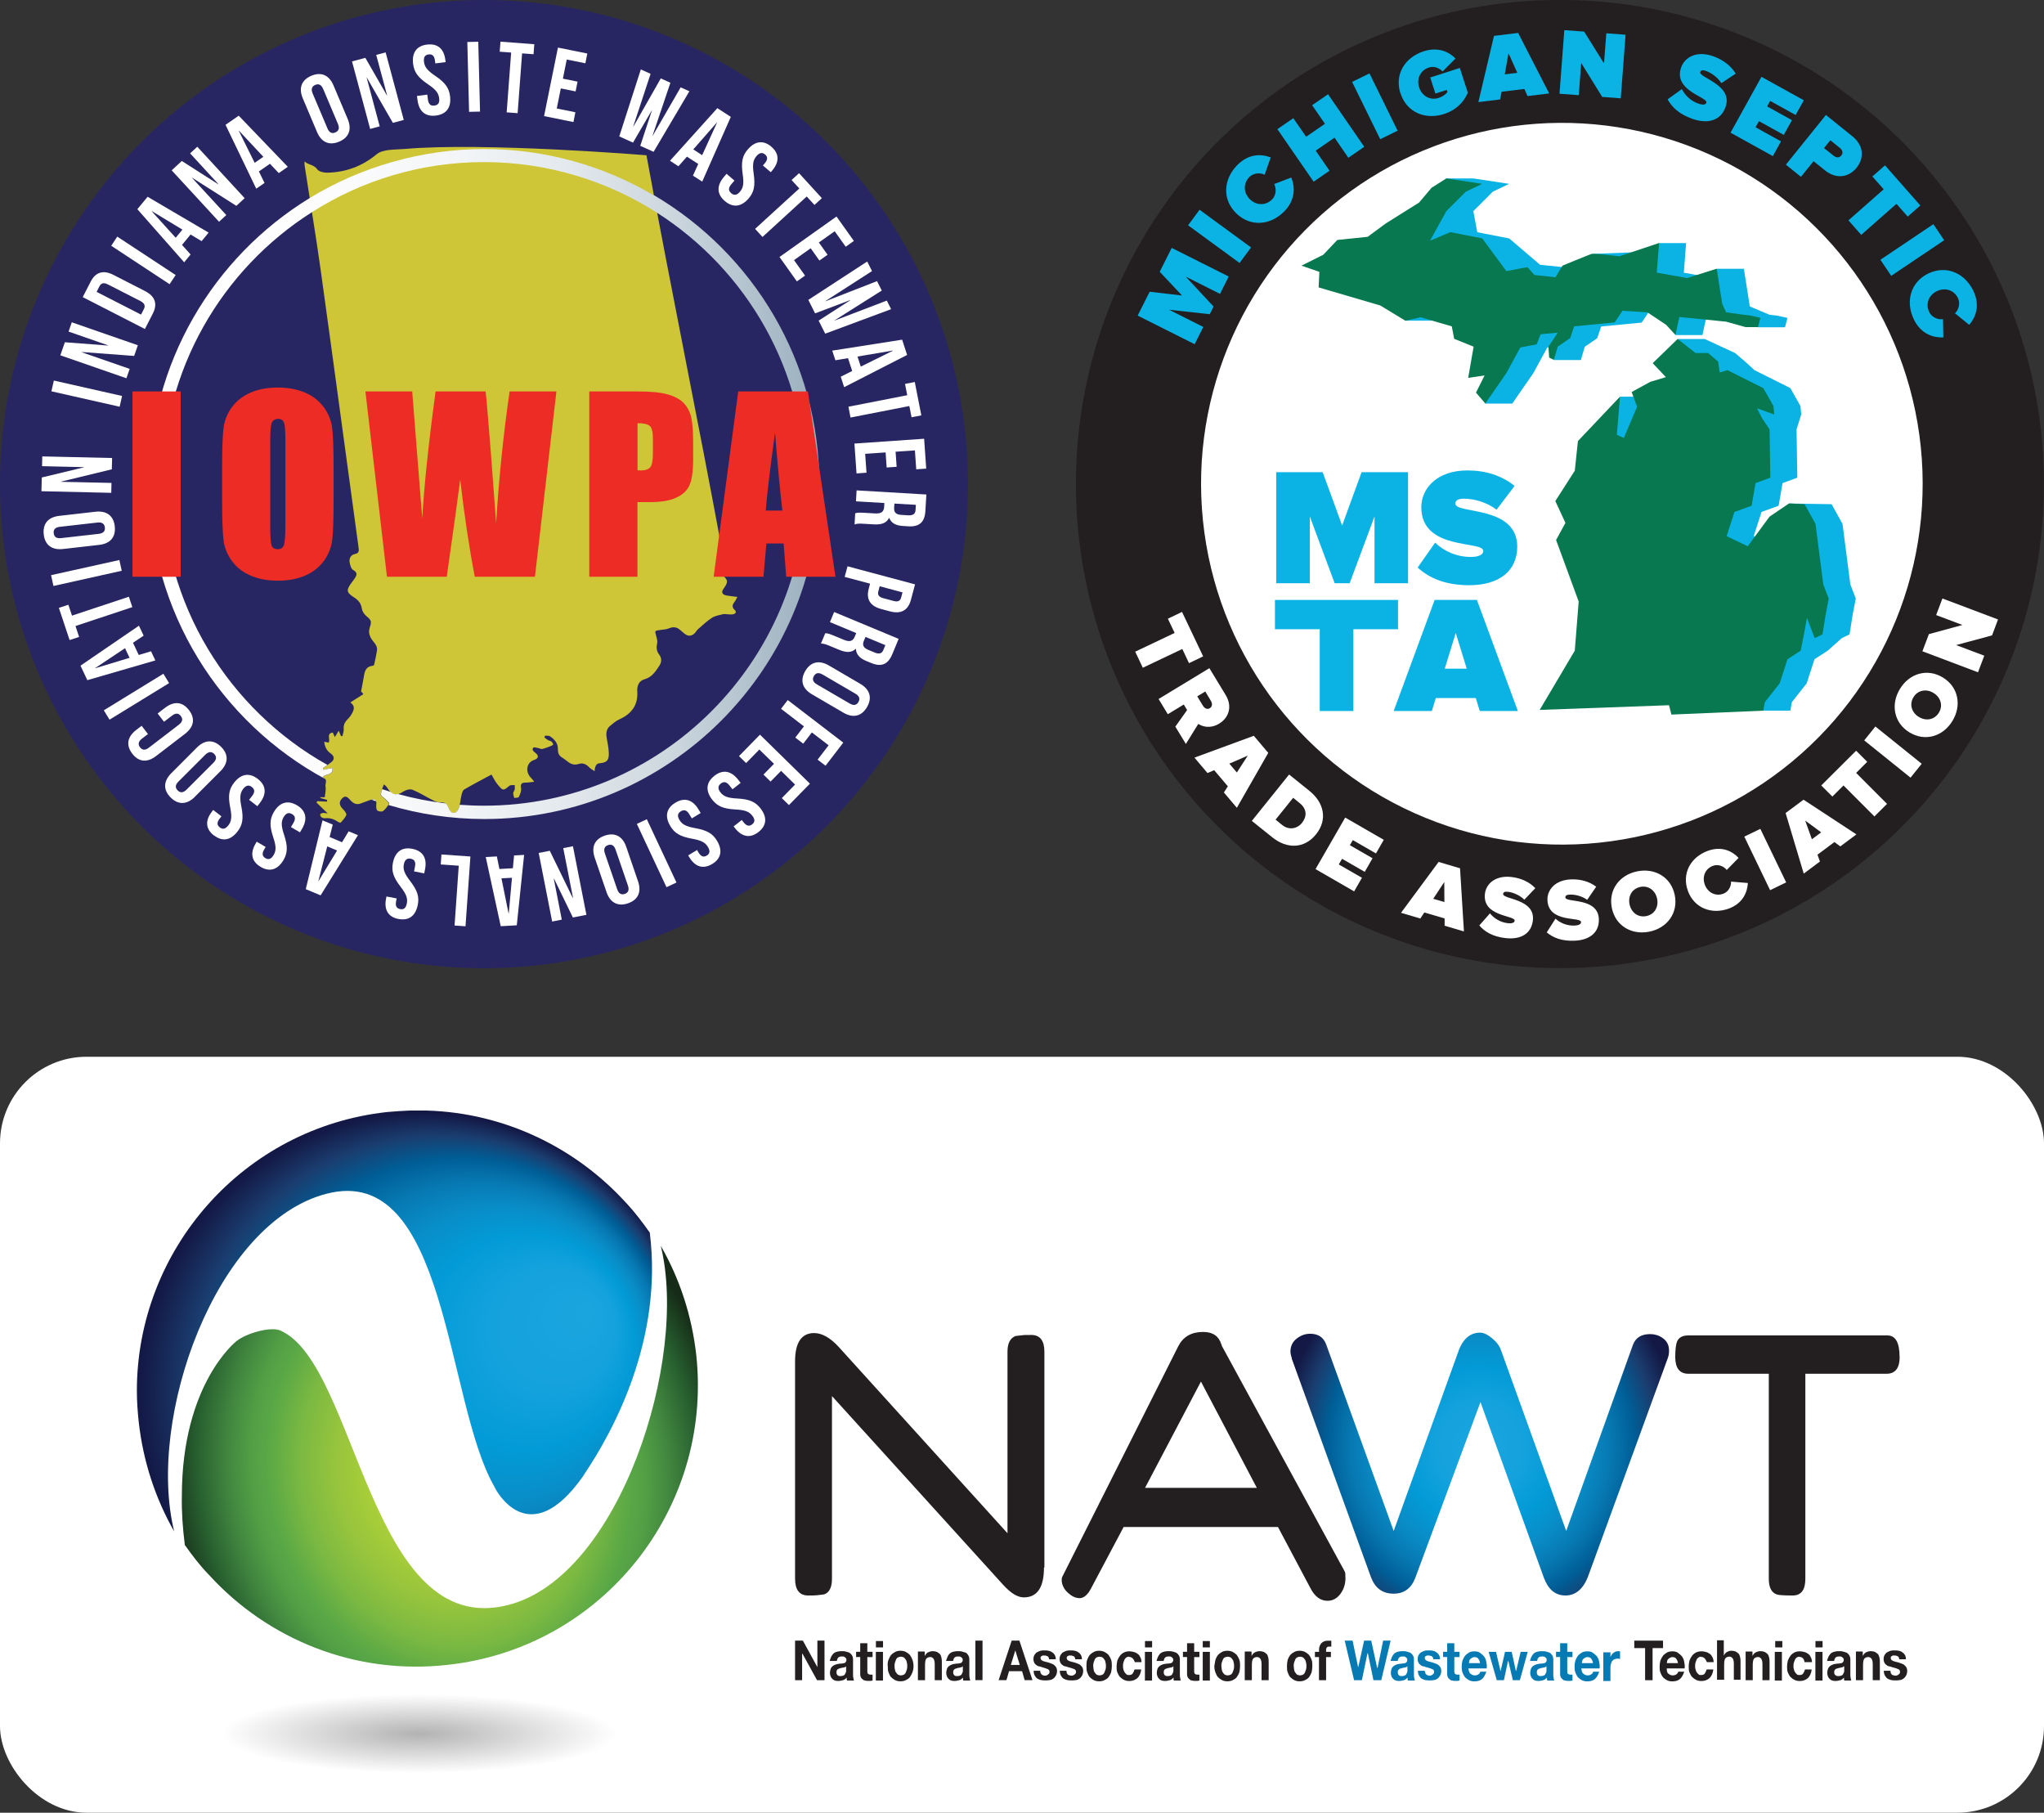 <?xml version="1.0" encoding="UTF-8"?><svg id="Layer_1" xmlns="http://www.w3.org/2000/svg" xmlns:xlink="http://www.w3.org/1999/xlink" viewBox="0 0 293 259.79"><rect x="0" y="0" width="293" height="259.79" fill="#333333" stroke="none"/><defs><style>.cls-1{fill:#0bb3e5;}.cls-2{fill:url(#radial-gradient-4);}.cls-3{fill:url(#radial-gradient-3);}.cls-4{fill:url(#radial-gradient-2);}.cls-5{fill:#282662;}.cls-6{fill:#231f20;}.cls-7{fill:url(#radial-gradient);}.cls-8{fill:url(#linear-gradient);}.cls-9{fill:#fff;}.cls-10{fill:#cec636;fill-rule:evenodd;}.cls-11{fill:#ec2c25;}.cls-12{fill:#0779b3;}.cls-13{fill:#077850;}</style><linearGradient id="linear-gradient" x1="21.36" y1="69.38" x2="117.39" y2="69.38" gradientUnits="userSpaceOnUse"><stop offset="0" stop-color="#fff"/><stop offset=".27" stop-color="#fcfcfd"/><stop offset=".46" stop-color="#f3f5f7"/><stop offset=".62" stop-color="#e3e9ed"/><stop offset=".77" stop-color="#ced8df"/><stop offset=".9" stop-color="#b2c2cd"/><stop offset="1" stop-color="#99aebd"/></linearGradient><radialGradient id="radial-gradient" cx="60.06" cy="1017.9" fx="60.06" fy="1017.9" r="28.31" gradientTransform="translate(0 452.05) scale(1 -.2)" gradientUnits="userSpaceOnUse"><stop offset="0" stop-color="#010101" stop-opacity=".3"/><stop offset="1" stop-color="#010101" stop-opacity="0"/></radialGradient><radialGradient id="radial-gradient-2" cx="60.28" cy="802" fx="84.8" fy="814.34" r="40.61" gradientTransform="translate(0 1002) scale(1 -1)" gradientUnits="userSpaceOnUse"><stop offset="0" stop-color="#1ba5de"/><stop offset=".22" stop-color="#14a2dd"/><stop offset=".38" stop-color="#029bd7"/><stop offset=".52" stop-color="#098dc7"/><stop offset=".65" stop-color="#0778b2"/><stop offset=".77" stop-color="#005d95"/><stop offset=".88" stop-color="#1a3e70"/><stop offset=".99" stop-color="#141a47"/><stop offset="1" stop-color="#131845"/></radialGradient><radialGradient id="radial-gradient-3" cx="68.53" cy="775.14" fx="68.53" fy="775.14" r="40.5" gradientTransform="translate(200.62 1110.41) rotate(-12.94) scale(1 -1.17)" gradientUnits="userSpaceOnUse"><stop offset=".03" stop-color="#bad532"/><stop offset=".16" stop-color="#b6d335"/><stop offset=".28" stop-color="#a9ce38"/><stop offset=".4" stop-color="#96c43d"/><stop offset=".52" stop-color="#7bb942"/><stop offset=".64" stop-color="#58a746"/><stop offset=".69" stop-color="#52a045"/><stop offset=".77" stop-color="#438840"/><stop offset=".88" stop-color="#286130"/><stop offset="1" stop-color="#162c18"/></radialGradient><radialGradient id="radial-gradient-4" cx="212.21" cy="792.26" fx="212.21" fy="792.26" r="28.76" gradientTransform="translate(0 1031.34) scale(1 -1.04)" xlink:href="#radial-gradient-2"/></defs><circle class="cls-5" cx="69.38" cy="69.38" r="69.38"/><path class="cls-9" d="M7.37,56.08l.35-1.54,9.78,2.21-.35,1.54-9.78-2.21Z"/><path class="cls-9" d="M11.74,50.46v.03s6.85,2.38,6.85,2.38l-.47,1.34-9.47-3.29.65-1.87,6.19.47v-.03s-5.66-1.97-5.66-1.97l.46-1.33,9.47,3.29-.53,1.53-7.49-.56Z"/><path class="cls-9" d="M11.86,42.58l1.14-2.22c.72-1.4,1.85-1.69,3.27-.96l4.51,2.31c1.43.73,1.85,1.82,1.13,3.22l-1.14,2.22-8.91-4.57ZM13.85,41.83l6.37,3.26.4-.79c.23-.45.14-.83-.5-1.16l-4.64-2.37c-.64-.33-1-.18-1.23.27l-.4.79Z"/><path class="cls-9" d="M15.94,35.23l.87-1.32,8.37,5.51-.87,1.31-8.37-5.51Z"/><path class="cls-9" d="M29.91,33.33l-1.01,1.23-1.58-.95-1.23,1.49,1.23,1.37-.92,1.12-6.71-7.61,1.47-1.78,8.75,5.14ZM25.18,34.08l.97-1.17-4.38-2.65-.02.02,3.44,3.8Z"/><path class="cls-9" d="M27.54,25.46l-.02.02,4.92,5.34-1.04.96-6.79-7.37,1.45-1.34,5.23,3.34.02-.02-4.06-4.41,1.03-.95,6.79,7.37-1.19,1.1-6.34-4.03Z"/><path class="cls-9" d="M41.26,23.9l-1.3.91-1.26-1.34-1.59,1.1.81,1.65-1.19.82-4.4-9.15,1.89-1.31,7.03,7.32ZM36.5,23.34l1.25-.87-3.5-3.74-.02.02,2.28,4.59Z"/><path class="cls-9" d="M43.41,14.11c-.63-1.48-.2-2.65,1.22-3.25,1.42-.6,2.56-.09,3.18,1.39l2.03,4.8c.62,1.48.2,2.65-1.22,3.25s-2.56.09-3.18-1.39l-2.03-4.8ZM46.93,18.39c.28.66.68.79,1.14.59.46-.2.65-.57.37-1.23l-2.11-4.99c-.28-.66-.68-.79-1.14-.59s-.65.57-.37,1.23l2.11,4.98Z"/><path class="cls-9" d="M52.58,11.09h-.03s1.88,7.02,1.88,7.02l-1.37.37-2.6-9.68,1.91-.51,3.09,5.38h.03s-1.56-5.8-1.56-5.8l1.35-.36,2.6,9.68-1.56.42-3.75-6.51Z"/><path class="cls-9" d="M61.22,6.39c1.52-.19,2.42.61,2.62,2.2l.04.31-1.48.19-.05-.41c-.09-.71-.41-.94-.91-.88-.5.06-.75.37-.66,1.08.09.72.47,1.22,1.61,1.99,1.45.98,1.97,1.75,2.12,2.89.2,1.59-.47,2.6-2.01,2.8s-2.44-.61-2.65-2.2l-.08-.61,1.48-.19.09.71c.09.71.44.93.93.86.5-.06.78-.36.68-1.07-.09-.72-.47-1.22-1.61-1.99-1.45-.98-1.97-1.75-2.12-2.89-.2-1.59.46-2.6,1.98-2.79Z"/><path class="cls-9" d="M66.99,6.02l1.57-.04.25,10.01-1.57.04-.25-10.01Z"/><path class="cls-9" d="M71.74,5.97l4.85.37-.11,1.43-1.64-.12-.64,8.57-1.57-.12.64-8.57-1.64-.12.11-1.43Z"/><path class="cls-9" d="M80.67,11.27l2.12.43-.28,1.4-2.12-.43-.58,2.88,2.67.54-.28,1.4-4.21-.85,1.99-9.82,4.21.85-.28,1.4-2.67-.54-.55,2.74Z"/><path class="cls-9" d="M93.47,15.81h-.03s-2.7,4.63-2.7,4.63l-1.97-.89,3.09-9.6,1.4.63-2.49,7.55h.03s3.92-6.89,3.92-6.89l1.38.62-2.56,7.58h.03s4-6.92,4-6.92l1.25.56-5.13,8.68-1.91-.86,1.68-5.1Z"/><path class="cls-9" d="M100.66,26.03l-1.33-.86.76-1.67-1.62-1.05-1.22,1.38-1.21-.79,6.79-7.54,1.93,1.25-4.1,9.28ZM99.38,21.41l1.27.83,2.13-4.66-.02-.02-3.38,3.85Z"/><path class="cls-9" d="M110.56,21.02c1.17.99,1.17,2.2.13,3.42l-.2.24-1.13-.96.27-.32c.46-.54.42-.94.04-1.26-.38-.32-.78-.3-1.24.24-.47.56-.59,1.17-.39,2.53.25,1.74.03,2.64-.71,3.51-1.04,1.22-2.24,1.4-3.42.4-1.18-1-1.19-2.22-.16-3.44l.4-.47,1.13.97-.46.54c-.46.54-.39.95,0,1.27.38.33.79.33,1.25-.21.47-.56.59-1.17.39-2.53-.25-1.74-.03-2.64.71-3.51,1.04-1.22,2.23-1.41,3.4-.42Z"/><path class="cls-9" d="M114.53,24.81l3.28,3.59-1.06.97-1.11-1.21-6.34,5.8-1.06-1.16,6.34-5.79-1.11-1.21,1.06-.97Z"/><path class="cls-9" d="M117.38,34.75l1.25,1.76-1.17.83-1.25-1.76-2.39,1.7,1.58,2.22-1.17.83-2.49-3.5,8.17-5.8,2.49,3.5-1.17.83-1.58-2.22-2.28,1.62Z"/><path class="cls-9" d="M121.87,43.04v-.03s-5.03,1.9-5.03,1.9l-.97-1.93,8.44-5.5.69,1.37-6.68,4.3v.03s7.4-2.89,7.4-2.89l.68,1.35-6.76,4.27v.03s7.48-2.86,7.48-2.86l.62,1.23-9.45,3.51-.94-1.87,4.51-2.9Z"/><path class="cls-9" d="M121.01,55.5l-.49-1.51,1.64-.82-.6-1.84-1.81.3-.45-1.38,10.02-1.57.71,2.19-9.03,4.62ZM122.92,51.1l.47,1.44,4.59-2.27v-.03s-5.06.86-5.06.86Z"/><path class="cls-9" d="M131.13,54.75l.94,4.78-1.4.27-.32-1.61-8.43,1.65-.3-1.55,8.43-1.65-.32-1.62,1.4-.27Z"/><path class="cls-9" d="M128.38,64.74l.15,2.16-1.43.1-.15-2.16-2.93.2.19,2.71-1.43.1-.3-4.28,9.99-.69.3,4.28-1.43.1-.19-2.71-2.78.19Z"/><path class="cls-9" d="M122.6,73.56c.26-.07.42-.12,1.24-.07l1.57.09c.93.06,1.29-.24,1.33-.95l.03-.54-4.07-.24.09-1.57,10,.59-.14,2.37c-.1,1.63-.9,2.28-2.44,2.19l-.79-.05c-1.03-.06-1.67-.43-1.95-1.15h-.03c-.38.76-1.13.98-2.18.92l-1.54-.09c-.49-.03-.84-.04-1.22.1l.09-1.6ZM131.28,72.35l-3.07-.18-.04.61c-.03.59.2.96,1,1.01l.99.06c.71.04,1.04-.18,1.08-.74l.05-.76Z"/><path class="cls-9" d="M127.57,87.62l-1.26-.34c-1.55-.41-2.19-1.39-1.78-2.91l.19-.72-3.64-.97.41-1.52,9.68,2.59-.6,2.24c-.41,1.52-1.45,2.04-3,1.63ZM129.38,84.9l-3.28-.88-.19.72c-.13.48.02.81.71.99l1.45.39c.69.19.98-.02,1.11-.5l.19-.72Z"/><path class="cls-9" d="M118.32,90.75c.27.02.44.03,1.19.34l1.45.6c.86.36,1.3.2,1.57-.46l.21-.5-3.77-1.57.6-1.45,9.25,3.85-.91,2.19c-.63,1.51-1.6,1.86-3.02,1.27l-.73-.3c-.95-.39-1.43-.95-1.47-1.73h-.03c-.61.59-1.39.54-2.36.14l-1.43-.59c-.45-.19-.79-.31-1.19-.31l.62-1.48ZM126.91,92.46l-2.84-1.18-.24.57c-.23.54-.12.97.62,1.28l.91.38c.66.27,1.04.17,1.26-.34l.29-.7Z"/><path class="cls-9" d="M123.31,98c1.39.81,1.75,2,.97,3.34s-2,1.6-3.38.8l-4.5-2.63c-1.39-.81-1.75-2-.97-3.34s2-1.6,3.38-.8l4.5,2.63ZM117.93,96.68c-.62-.36-1.01-.23-1.26.21-.25.43-.18.84.44,1.2l4.68,2.73c.62.36,1.01.23,1.26-.21.25-.43.18-.84-.44-1.2l-4.68-2.73Z"/><path class="cls-9" d="M116.38,104.97l-1.24,1.61-1.14-.87,1.24-1.61-3.28-2.52.96-1.25,7.96,6.1-2.54,3.31-1.14-.87,1.58-2.06-2.4-1.84Z"/><path class="cls-9" d="M111.97,110.47l-1.51,1.54-1.02-1,1.51-1.54-2.1-2.05-1.9,1.94-1.02-1,3.01-3.07,7.16,7.02-3.01,3.07-1.02-1,1.9-1.94-1.99-1.95Z"/><path class="cls-9" d="M108.74,119.23c-1.2.95-2.39.72-3.38-.54l-.2-.25,1.17-.92.26.33c.44.56.84.6,1.23.29.39-.31.45-.7,0-1.26-.45-.57-1.04-.8-2.41-.87-1.75-.09-2.59-.49-3.3-1.38-.99-1.26-.93-2.47.28-3.43,1.21-.96,2.41-.74,3.4.52l.38.48-1.17.92-.44-.56c-.44-.56-.85-.57-1.24-.26s-.48.71-.04,1.27c.45.57,1.04.8,2.41.87,1.75.09,2.59.49,3.3,1.38.99,1.26.95,2.46-.25,3.41Z"/><path class="cls-9" d="M102.1,123.82c-1.31.79-2.46.41-3.29-.96l-.16-.27,1.27-.77.21.36c.37.61.75.7,1.18.44.43-.26.53-.64.16-1.25-.38-.63-.93-.93-2.27-1.17-1.73-.31-2.51-.81-3.1-1.79-.83-1.37-.61-2.57.71-3.37,1.32-.8,2.48-.43,3.31.95l.32.53-1.27.77-.37-.61c-.37-.61-.77-.67-1.2-.41-.43.26-.57.64-.2,1.25.38.63.93.93,2.27,1.17,1.73.31,2.51.81,3.1,1.79.83,1.37.63,2.56-.69,3.35Z"/><path class="cls-9" d="M96.97,126.48l-1.43.67-4.25-9.07,1.43-.67,4.25,9.07Z"/><path class="cls-9" d="M91.46,126.3c.52,1.52.02,2.66-1.44,3.16s-2.56-.09-3.08-1.61l-1.69-4.93c-.52-1.52-.02-2.66,1.44-3.16,1.46-.5,2.56.09,3.08,1.61l1.69,4.93ZM88.25,121.79c-.23-.68-.62-.83-1.09-.67-.47.16-.68.52-.45,1.2l1.76,5.12c.23.68.62.83,1.09.67.47-.16.68-.52.45-1.2l-1.76-5.12Z"/><path class="cls-9" d="M82.11,128.68h.03s-1.4-7.13-1.4-7.13l1.39-.27,1.93,9.83-1.94.38-2.71-5.58h-.03s1.15,5.89,1.15,5.89l-1.38.27-1.93-9.83,1.59-.31,3.29,6.75Z"/><path class="cls-9" d="M69.63,122.83l1.59-.09.37,1.8,1.93-.11.17-1.83,1.44-.08-1.05,10.09-2.3.13-2.15-9.91ZM73.39,125.8l-1.51.08,1.02,5.02h.03s.46-5.1.46-5.1Z"/><path class="cls-9" d="M66.73,132.75l-1.57-.11.6-8.57-2.58-.18.1-1.43,4.15.29-.7,9.99Z"/><path class="cls-9" d="M57.13,131.71c-1.5-.29-2.1-1.34-1.79-2.92l.06-.31,1.46.28-.08.41c-.14.7.09,1.02.58,1.12.49.1.83-.12.96-.82.14-.72-.07-1.31-.9-2.39-1.07-1.39-1.32-2.28-1.1-3.41.31-1.57,1.27-2.32,2.79-2.02,1.52.3,2.13,1.35,1.82,2.92l-.12.6-1.46-.29.14-.7c.14-.7-.12-1.02-.61-1.11s-.85.1-.99.8c-.14.72.07,1.31.9,2.39,1.07,1.39,1.32,2.28,1.1,3.41-.31,1.57-1.26,2.32-2.76,2.03Z"/><path class="cls-9" d="M46.23,117.57l1.47.61-.45,1.78,1.78.75.95-1.57,1.33.56-5.35,8.62-2.13-.89,2.4-9.86ZM48.31,121.89l-1.4-.59-1.27,4.96h.03s2.65-4.37,2.65-4.37Z"/><path class="cls-9" d="M37.37,124.24c-1.32-.77-1.54-1.96-.73-3.34l.16-.27,1.28.75-.21.36c-.36.62-.25,1,.18,1.25.43.25.82.16,1.18-.46.37-.63.37-1.26-.07-2.56-.55-1.66-.49-2.59.09-3.58.81-1.38,1.96-1.77,3.3-.99,1.33.78,1.56,1.97.76,3.36l-.31.53-1.29-.75.36-.62c.36-.62.22-1-.21-1.25-.43-.25-.83-.19-1.2.43-.37.63-.37,1.26.07,2.56.55,1.66.49,2.59-.08,3.58-.81,1.38-1.95,1.78-3.27,1.01Z"/><path class="cls-9" d="M30.67,119.74c-1.21-.93-1.28-2.14-.3-3.41l.19-.25,1.18.91-.25.33c-.44.57-.38.96.02,1.26.4.31.79.26,1.23-.3.44-.58.53-1.2.26-2.55-.34-1.72-.16-2.63.54-3.54.98-1.27,2.17-1.51,3.4-.57,1.23.94,1.3,2.16.33,3.43l-.38.49-1.18-.91.44-.57c.44-.57.34-.96-.05-1.27-.4-.31-.8-.29-1.24.27-.44.58-.53,1.2-.26,2.55.34,1.72.16,2.63-.54,3.54-.98,1.27-2.16,1.52-3.37.58Z"/><path class="cls-9" d="M27.93,114.2c-1.13,1.13-2.38,1.18-3.47.09s-1.04-2.34.09-3.47l3.68-3.69c1.13-1.13,2.38-1.18,3.47-.09s1.04,2.34-.09,3.47l-3.69,3.69ZM30.58,109.33c.51-.51.48-.92.12-1.28-.35-.35-.77-.38-1.28.12l-3.83,3.83c-.51.51-.48.92-.12,1.28s.77.38,1.28-.12l3.83-3.83Z"/><path class="cls-9" d="M22.6,102.25l1.06-.81c1.27-.98,2.49-.9,3.43.33s.7,2.42-.57,3.4l-4.13,3.17c-1.27.98-2.49.9-3.43-.33s-.7-2.42.57-3.4l.77-.59.91,1.18-.85.65c-.57.44-.59.85-.29,1.25.31.4.71.48,1.28.05l4.29-3.29c.57-.44.58-.84.28-1.24-.3-.4-.7-.49-1.27-.05l-1.14.87-.91-1.18Z"/><path class="cls-9" d="M15.7,103.14l-.82-1.34,8.54-5.24.82,1.34-8.54,5.24Z"/><path class="cls-9" d="M19.91,89.66l.68,1.44-1.53,1.02.83,1.75,1.76-.53.62,1.31-9.75,2.83-.98-2.08,8.38-5.73ZM18.57,94.27l-.65-1.37-4.27,2.84v.03s4.91-1.49,4.91-1.49Z"/><path class="cls-9" d="M9.98,91.74l-1.54-4.62,1.36-.45.52,1.56,8.15-2.71.5,1.49-8.15,2.71.52,1.56-1.36.45Z"/><path class="cls-9" d="M7.66,83.97l-.34-1.54,9.79-2.17.34,1.54-9.79,2.18Z"/><path class="cls-9" d="M9.04,78.68c-1.59.18-2.6-.56-2.77-2.09-.17-1.54.64-2.48,2.23-2.66l5.18-.59c1.59-.18,2.6.56,2.77,2.09.17,1.54-.64,2.48-2.23,2.66l-5.18.59ZM14.14,76.51c.71-.08.95-.42.89-.92-.06-.5-.36-.78-1.07-.7l-5.37.61c-.71.08-.95.42-.89.92.06.5.36.78,1.07.7l5.37-.61Z"/><path class="cls-9" d="M8.73,69.02v.03s7.25.16,7.25.16l-.03,1.42-10.01-.23.05-1.97,6.03-1.45v-.03l-5.99-.14.03-1.4,10.01.23-.04,1.62-7.3,1.77Z"/><path class="cls-10" d="M92.67,22.26c3.62,19.76,7.26,37.19,10.95,57.25.11.58-.05.97-.4,1.37-.55.62-.51.81.16,1.38,1.02.86,1.06,1.1.34,2.11-.37.51-.2.87.46.98.46.08.92.12,1.52.2-.19.34-.27.54-.4.7-.3.38-.45.73.02,1.17.3.28.12.51-.17.6-.2.06-.44.04-.67.03-.27,0-.57-.09-.82-.03-.55.13-1.15.23-1.6.52-.73.47-1.36,1.07-2.01,1.64-.2.17-.31.43-.5.6-.45.41-.94.45-1.47,0-.2-.17-.4-.33-.59-.5-.5-.44-1-.48-1.59-.23-.43.18-.94.17-1.41.26-.19.03-.45.04-.53.16-.08.11.04.35.07.54.07.37.25.78.18,1.12-.13.6-.14,1.13.27,1.67.43.56.36,1.11.02,1.63-.54.82-1.06,1.63-2.14,1.93-.78.22-1.06.95-1.01,1.7.14,2.02-.84,3.25-2.58,4.04-.5.23-.92.6-1.34.95-.52.44-.58,1.05-.46,1.71.12.74.29,1.48.3,2.22.02,1.03-.32,1.32-1.36,1.41q-.62.05-.68,1.14c-.31-.22-.59-.37-.79-.58-.44-.46-.93-.65-1.5-.46-.58.19-1.07.04-1.55-.33-.26-.2-.52-.42-.8-.58-.51-.29-.63-.73-.62-1.22.02-.82-.46-1.38-1.1-1.82-.18-.12-.46-.11-.7-.11-.05,0-.15.23-.13.25.16.15.33.28.52.39.14.08.33.09.45.18.13.1.26.27.29.42.01.07-.2.2-.34.25-.41.16-.81.32-1.24.42-.17.04-.38-.1-.57-.13-.24-.04-.61-.17-.69-.07-.27.31,0,.54.29.76.53.41.45.8-.18,1.01-1.13.37-1.33,1.76-.39,2.63.1.09.17.21.4.5-.49.05-.85.12-1.21.12-.58,0-.79.16-.68.8.07.41-.14.87-.32,1.26-.06.13-.43.1-.66.14-.05-.23-.15-.46-.14-.68,0-.19.17-.36.21-.55.04-.2,0-.41,0-.62-.25.03-.59-.03-.75.1-.91.74-.91.77-1.73-.22-.33-.4-.55-.88-.85-1.38-1.32.71-2.64,1.39-3.91,2.14-.22.13-.32.52-.39.81-.18.69-.16,1.49-.49,2.08-.41.74-1.06.59-1.37-.25-.24-.64-.59-.85-1.26-.8-.34.02-.73-.18-1.07-.35-.95-.48-1.87-1.07-2.85-1.46-.36-.14-.96.04-1.31.27-.97.65-1.59.55-2.28-.53-.1-.15-.19-.3-.5-.5-.16.49-.4.97-.44,1.47-.01.19.44.44.66.68.19.21.56.54.51.63-.21.39-.49.76-.84,1.03-.17.13-.6.09-.8-.05-.15-.1-.2-.48-.18-.71.08-.91-.1-1.08-.95-.79-.44.15-.86.32-1.3.48-.53.19-.97.03-1.37-.39-.36-.37-.73-.93-1.29-.33-.48.51-.39,1.02.19,1.58.21.21.5.6.43.78-.16.41-.5.75-.8,1.09-.05.05-.31-.04-.44-.13-.56-.4-1.17-.56-1.83-.49-.16.02-.37-.06-.51-.16-.1-.08-.19-.3-.15-.41.03-.1.23-.17.36-.19.18-.02.38.03.71.07-.61-.59-1.11-1.07-1.61-1.56.03-.07.07-.13.1-.2.46.02.93.05,1.39.07.01-.08.03-.17.04-.25-.32-.09-.65-.18-.97-.27,0-.03,0-.07,0-.11.22,0,.45-.01.63-.01.04-.52.19-1.04.1-1.53-.08-.44.4-1.05-.41-1.32.39-.55,1.58-.21,1.42-1.33-.48.1-.9.18-1.33.26-.02-.07-.04-.14-.06-.21.4-.29.8-.57,1.19-.87.51-.38.48-.88-.06-1.26q-.84-.58-.93-1.69c.21.04.41.08.63.13.29-.45-.39-1.29.59-1.45.08.18.17.36.3.66.2-.34.36-.61.55-.92.13.3.23.53.33.77.07,0,.13,0,.2.01.07-.32.21-.65.19-.97-.06-.62.16-1.06.58-1.47.29-.28.53-.64.71-1.01.22-.45.29-.94-.34-1.38.64-.41,1.24-.79,1.87-1.19-.19-.23-.32-.39-.33-.4.16-.84.31-1.57.43-2.31.11-.69.36-1.23,1.14-1.34.11-.02.27-.06.29-.13.16-.68.31-1.37.42-2.07.13-.8-.63-1.26-.93-1.9-.24-.51-.26-.93-.1-1.41.3-.91.2-1.04-.54-1.67-.29-.25-.54-.66-.6-1.01-.1-.72-.45-1.19-1.07-1.59-1.15-.73-1.2-1.05-.44-2.09.17-.23.35-.45.5-.69.29-.44.44-.8-.25-1.19-.29-.16-.44-.75-.5-1.16-.07-.53.21-1,.74-1.11.67-.13.61-.51.54-1.01-1.81-13.22-3.57-26.38-5.39-39.47-.7-5.05-1.55-10.09-2.32-15.12-.03-.21-.05-.42-.02-.68.52.53,1.35.44,1.83,1.15.22.32.95.48,1.42.47,2.71-.06,5.06-.96,7.08-2.64.93-.77,2.66-.64,4.02-.76,11.34-1,34.65.9,34.65.9Z"/><path class="cls-8" d="M93.73,28.01s0,0,0,0c-7.14-4.23-15.47-6.65-24.36-6.65s-17.69,2.57-24.97,7.02c0,0,0,0,0,0-13.81,8.45-23.03,23.66-23.03,40.99,0,18.25,10.23,34.16,25.26,42.28-.01-.02-.03-.04-.05-.06-.02-.02-.04-.04-.06-.05-.07-.05-.16-.1-.28-.14.02-.03.05-.06.08-.09.01-.01.03-.03.04-.04.01-.01.03-.02.05-.04.02-.01.04-.03.06-.04.28-.16.66-.19.92-.37.04-.03.08-.06.11-.09.13-.14.2-.34.16-.66-.17.03-.33.06-.48.09-.29.06-.56.11-.84.16,0-.01,0-.02-.01-.04,0-.02-.01-.04-.02-.07-.01-.04-.02-.07-.03-.11.22-.16.44-.31.66-.47-14.11-7.89-23.67-23-23.67-40.28,0-16.37,8.57-30.78,21.46-38.95,0,0,0,0,0,0,7.13-4.54,15.59-7.17,24.65-7.17s17.66,2.68,24.84,7.28c0,0,0,0,0,0,12.79,8.2,21.28,22.55,21.28,38.84,0,25.43-20.69,46.12-46.12,46.12-1.17,0-2.32-.05-3.47-.13h0c-.05.24-.13.47-.24.68-.41.74-1.06.59-1.37-.25-.11-.3-.25-.51-.43-.63h0c-2.32-.28-4.6-.73-6.81-1.34,0,0,0,0-.01,0-.38.09-.72,0-1.04-.31t0,0c-.41-.12-.81-.25-1.22-.39h0s-.03.1-.05.14c-.05.15-.09.29-.11.44-.01.06-.02.13-.02.19,0,.04.02.09.06.14.01.02.03.04.05.06.04.04.09.08.14.13.04.03.07.06.11.09h0c.11.09.22.18.31.26.04.04.07.08.11.12.03.03.06.06.09.09s.06.06.09.09c.03.03.05.06.08.08h0s.07.08.1.12h0c.04.06.06.11.05.13-.02.03-.04.06-.05.1-.02.03-.04.06-.06.09,0,0,0,0,0,0,4.36,1.3,8.96,2.01,13.74,2.01,26.48,0,48.02-21.54,48.02-48.02,0-17.59-9.5-33-23.66-41.36ZM53.89,114.77s0-.03-.01-.04c0,0,0,0,0,0,0-.01-.01-.03-.02-.04s-.02-.02-.03-.04c-.07-.08-.17-.11-.32-.1-.06,0-.12.01-.19.03-.02,0-.05.01-.07.02.22.09.45.16.68.24,0-.03-.01-.05-.02-.07Z"/><path class="cls-11" d="M25.9,56.1v26.56h-6.91v-26.56h6.91Z"/><path class="cls-11" d="M47.82,71.65c0,2.67-.06,4.56-.19,5.67-.13,1.11-.52,2.12-1.18,3.04-.66.92-1.56,1.62-2.68,2.12-1.13.49-2.44.74-3.94.74s-2.7-.23-3.83-.7c-1.13-.46-2.04-1.16-2.73-2.09s-1.1-1.94-1.23-3.04c-.13-1.09-.2-3.01-.2-5.74v-4.54c0-2.67.06-4.56.19-5.67s.52-2.12,1.18-3.04c.66-.92,1.56-1.62,2.68-2.12,1.13-.49,2.44-.74,3.94-.74,1.42,0,2.7.23,3.83.7,1.13.47,2.04,1.16,2.73,2.09s1.1,1.94,1.23,3.04c.13,1.09.2,3.01.2,5.74v4.54ZM40.91,62.92c0-1.24-.07-2.03-.21-2.37-.14-.34-.42-.52-.84-.52-.36,0-.64.14-.83.42-.19.28-.29,1.1-.29,2.47v12.4c0,1.54.06,2.49.19,2.85.13.36.42.54.88.54s.77-.21.9-.62c.13-.42.2-1.4.2-2.97v-12.21Z"/><path class="cls-11" d="M79.76,56.1l-3.08,26.56h-8.62c-.79-4.08-1.49-8.72-2.09-13.93-.28,2.23-.92,6.87-1.93,13.93h-8.57l-3.09-26.56h6.71l.73,9.27.71,8.96c.26-4.64.89-10.71,1.91-18.23h7.17c.1.78.35,3.7.75,8.76l.76,10.11c.39-6.43,1.04-12.72,1.93-18.87h6.71Z"/><path class="cls-11" d="M84.48,56.1h6.96c1.88,0,3.33.15,4.34.44,1.01.3,1.77.72,2.28,1.28.51.56.85,1.23,1.03,2.03.18.79.27,2.02.27,3.68v2.31c0,1.7-.18,2.93-.53,3.71-.35.78-.99,1.37-1.93,1.79s-2.16.62-3.67.62h-1.85v10.7h-6.91v-26.56ZM91.39,60.64v6.76c.2.01.37.02.51.02.63,0,1.07-.16,1.32-.47.25-.31.37-.96.37-1.94v-2.18c0-.91-.14-1.5-.43-1.77-.28-.27-.88-.41-1.77-.41Z"/><path class="cls-11" d="M115.81,56.1l3.95,26.56h-7.06l-.37-4.77h-2.47l-.42,4.77h-7.14l3.52-26.56h9.98ZM112.15,73.17c-.35-3.01-.7-6.73-1.05-11.16-.7,5.09-1.15,8.8-1.33,11.16h2.38Z"/><circle class="cls-6" cx="223.62" cy="69.38" r="69.38" transform="translate(79.41 253.83) rotate(-69.22)"/><circle class="cls-9" cx="223.89" cy="69.34" r="51.72" transform="translate(75.03 250.37) rotate(-67.78)"/><path class="cls-1" d="M197.03,83.59v-9.57l-3.56,9.57h-2.15l-3.56-9.57v9.57h-4.82v-15.92h6.66l2.79,7.64,2.79-7.64h6.66v15.92h-4.82Z"/><path class="cls-1" d="M203.21,81.35l2.51-3.58c1.19,1.15,2.98,2.05,5.13,2.05.91,0,1.77-.24,1.77-.86,0-1.53-8.88.02-8.88-6.26,0-2.7,2.24-5.28,6.61-5.28,2.6,0,4.94.74,6.76,2.22l-2.58,3.41c-1.38-1.05-3.17-1.58-4.68-1.58-.96,0-1.22.31-1.22.72,0,1.5,8.86.22,8.86,6.14,0,3.51-2.6,5.54-6.88,5.54-3.39,0-5.71-1-7.4-2.53Z"/><path class="cls-1" d="M189.18,101.9v-11.72h-6.42v-4.2h17.64v4.2h-6.4v11.72h-4.82Z"/><path class="cls-1" d="M212.12,101.9l-.57-1.86h-5.73l-.57,1.86h-5.47l5.87-15.92h6.06l5.87,15.92h-5.47ZM208.68,90.7l-1.58,5.13h3.15l-1.58-5.13Z"/><path class="cls-1" d="M174.87,42.11l-4.91-2.47,4,4.29-.55,1.1-5.83-.64,4.91,2.47-1.24,2.47-8.17-4.1,1.72-3.42,4.64.54-3.2-3.4,1.72-3.42,8.17,4.1-1.24,2.47Z"/><path class="cls-1" d="M177.69,37.69l-7.38-5.4,1.64-2.23,7.38,5.4-1.64,2.23Z"/><path class="cls-1" d="M177.21,30.57c-2.02-1.97-1.87-4.85.14-6.9,1.68-1.71,3.52-1.6,4.8-1.11l-.87,2.48c-.67-.33-1.61-.25-2.19.33-.93.95-.83,2.3.08,3.19.91.89,2.26.96,3.19.01.57-.59.63-1.53.29-2.19l2.45-.94c.5,1.23.68,3.12-.99,4.84-2,2.05-4.89,2.26-6.9.29Z"/><path class="cls-1" d="M193.28,22.61l-1.98-2.88-2.7,1.86,1.98,2.88-2.28,1.57-5.19-7.53,2.28-1.57,1.84,2.66,2.7-1.86-1.84-2.66,2.28-1.57,5.19,7.53-2.28,1.57Z"/><path class="cls-1" d="M197.85,19.95l-4.03-8.21,2.49-1.22,4.03,8.21-2.48,1.22Z"/><path class="cls-1" d="M200.75,13.39c-.9-2.79.7-5.2,3.34-6.04,2.07-.67,3.65.09,4.55,1.04l-1.85,1.85c-.42-.45-1.17-.82-1.95-.57-1.27.41-1.8,1.65-1.41,2.86.39,1.21,1.55,1.91,2.82,1.5.5-.16,1.02-.53,1.23-.83l-.1-.31-1.62.52-.74-2.3,4.24-1.37,1.15,3.56c-.62,1.38-1.7,2.49-3.41,3.04-2.64.85-5.34-.18-6.24-2.96Z"/><path class="cls-1" d="M218.97,13.77l-.46-1.02-3.27.4-.2,1.1-3.12.38,2.24-9.49,3.46-.42,4.45,8.67-3.12.38ZM216.24,7.62l-.54,3.04,1.8-.22-1.26-2.82Z"/><path class="cls-1" d="M229.67,13.89l-3.01-4.87-.35,4.62-2.76-.21.69-9.11,2.84.21,2.85,4.56.33-4.32,2.76.21-.69,9.11-2.65-.2Z"/><path class="cls-1" d="M239.05,14.23l2.04-1.46c.43.85,1.22,1.68,2.39,2.09.49.17,1,.21,1.12-.13.29-.83-4.81-1.69-3.61-5.08.52-1.46,2.22-2.43,4.59-1.59,1.41.5,2.53,1.35,3.23,2.49l-2.05,1.36c-.55-.83-1.42-1.46-2.23-1.75-.52-.18-.72-.06-.8.16-.29.81,4.76,1.81,3.62,5.02-.67,1.9-2.47,2.5-4.78,1.68-1.84-.65-2.9-1.63-3.52-2.79Z"/><path class="cls-1" d="M248.07,19.01l4.43-8,6.07,3.36-1.17,2.11-3.65-2.02-.44.79,3.56,1.97-1.17,2.11-3.56-1.97-.49.88,3.65,2.02-1.17,2.11-6.07-3.36Z"/><path class="cls-1" d="M256,23.6l5.74-7.12,3.8,3.06c1.67,1.34,1.67,3.17.59,4.51-1.07,1.32-2.86,1.71-4.52.37l-1.64-1.32-1.81,2.24-2.16-1.74ZM263.94,22.29c.31-.38.17-.8-.2-1.09l-1.37-1.1-.9,1.12,1.37,1.1c.36.29.8.34,1.1-.03Z"/><path class="cls-1" d="M264.97,31.58l5.05-4.45-1.62-1.84,1.81-1.59,5.06,5.75-1.81,1.59-1.61-1.83-5.05,4.45-1.83-2.08Z"/><path class="cls-1" d="M269.55,37.23l7.59-5.1,1.55,2.3-7.59,5.1-1.55-2.3Z"/><path class="cls-1" d="M276.41,39.2c2.54-1.23,5.2-.11,6.45,2.46,1.05,2.16.31,3.85-.58,4.9l-2.04-1.66c.54-.52.78-1.43.43-2.17-.58-1.2-1.88-1.56-3.03-1-1.15.56-1.67,1.8-1.09,3,.36.74,1.22,1.11,1.97,1.01l.05,2.62c-1.33.05-3.17-.41-4.22-2.57-1.25-2.58-.47-5.36,2.06-6.59Z"/><path class="cls-9" d="M162.72,93.4l5.66-2.69-.97-2.04,2.03-.97,3.03,6.37-2.03.97-.96-2.03-5.66,2.69-1.09-2.3Z"/><path class="cls-9" d="M168.48,104.14l1.69-2.38-.48-.79-2.29,1.39-1.32-2.18,7.28-4.42,2.33,3.84c1.02,1.68.44,3.28-.93,4.11-1.26.76-2.36.44-2.99.04l-1.78,2.87-1.51-2.48ZM173.43,101.49c.39-.24.36-.69.14-1.06l-.8-1.33-1.15.7.81,1.33c.22.37.61.61,1.01.36Z"/><path class="cls-9" d="M175.45,113.56l.56-.87-1.96-2.31-.96.41-1.87-2.21,8.51-3.13,2.07,2.45-4.5,7.87-1.87-2.21ZM178.85,108.3l-2.63,1.14,1.08,1.27,1.56-2.41Z"/><path class="cls-9" d="M179.45,117.64l5.34-6.64,2.93,2.36c2.06,1.66,2.63,4.09.93,6.21-1.71,2.12-4.21,2.09-6.26.44l-2.94-2.36ZM186.63,117.94c.72-.9.75-1.97-.31-2.83l-.95-.77-2.52,3.13.94.76c.99.8,2.17.54,2.85-.3Z"/><path class="cls-9" d="M188.58,124.55l4.25-7.38,5.53,3.19-1.12,1.95-3.32-1.91-.42.73,3.25,1.87-1.12,1.95-3.25-1.87-.47.81,3.32,1.91-1.12,1.95-5.53-3.19Z"/><path class="cls-9" d="M207.08,132.67v-1.04s-2.91-.86-2.91-.86l-.57.87-2.77-.82,5.39-7.29,3.07.91.56,9.05-2.77-.82ZM207.03,126.41l-1.58,2.4,1.6.47-.02-2.87Z"/><path class="cls-9" d="M212.04,132.65l1.54-1.75c.55.68,1.44,1.28,2.56,1.41.48.06.94-.02.98-.35.1-.81-4.66-.54-4.26-3.88.17-1.43,1.51-2.66,3.81-2.39,1.37.16,2.55.7,3.41,1.6l-1.57,1.65c-.66-.64-1.57-1.04-2.36-1.13-.5-.06-.66.09-.68.3-.1.8,4.64.67,4.26,3.82-.22,1.87-1.72,2.78-3.96,2.51-1.78-.21-2.93-.89-3.72-1.81Z"/><path class="cls-9" d="M221.72,133.63l1.25-1.97c.65.59,1.62,1.04,2.75.99.48-.02.93-.16.92-.5-.03-.82-4.69.19-4.82-3.16-.05-1.44,1.08-2.87,3.38-2.96,1.37-.05,2.62.3,3.61,1.05l-1.29,1.88c-.75-.53-1.71-.78-2.5-.75-.5.02-.64.19-.63.41.03.8,4.68-.07,4.8,3.1.07,1.88-1.26,3.02-3.52,3.1-1.79.07-3.03-.42-3.96-1.2Z"/><path class="cls-9" d="M231.05,130.12c-.52-2.57,1.08-4.72,3.63-5.24,2.55-.52,4.87.83,5.39,3.4.52,2.56-1.08,4.72-3.63,5.24-2.55.52-4.87-.83-5.39-3.4ZM237.54,128.8c-.24-1.16-1.21-1.93-2.4-1.69-1.2.25-1.79,1.33-1.55,2.49.24,1.16,1.21,1.93,2.4,1.69,1.2-.24,1.79-1.33,1.55-2.49Z"/><path class="cls-9" d="M241.96,127.69c-.91-2.47.35-4.82,2.82-5.74,2.07-.76,3.56.07,4.44,1l-1.7,1.73c-.43-.55-1.24-.86-1.96-.6-1.15.42-1.59,1.59-1.18,2.71.41,1.11,1.51,1.72,2.66,1.29.71-.26,1.13-1.03,1.1-1.73l2.41.2c-.07,1.24-.65,2.9-2.73,3.66-2.47.91-4.96-.07-5.87-2.53Z"/><path class="cls-9" d="M253.74,127.58l-3.7-7.68,2.3-1.11,3.7,7.67-2.29,1.11Z"/><path class="cls-9" d="M263.8,121.3l-.84-.62-2.43,1.81.35.98-2.32,1.73-2.6-8.68,2.57-1.91,7.58,4.97-2.32,1.73ZM258.76,117.58l.97,2.7,1.33-.99-2.31-1.7Z"/><path class="cls-9" d="M268.69,117.01l-4.43-4.44-1.6,1.59-1.59-1.59,5-4.98,1.59,1.59-1.59,1.59,4.43,4.44-1.81,1.8Z"/><path class="cls-9" d="M273.87,111.45l-6.64-5.34,1.6-1.99,6.64,5.34-1.6,1.99Z"/><path class="cls-9" d="M273.71,104.96c-2.23-1.36-2.72-4.01-1.36-6.23,1.35-2.22,3.92-3,6.16-1.63,2.23,1.36,2.72,4.01,1.36,6.23-1.35,2.22-3.92,3-6.16,1.63ZM277.16,99.31c-1.01-.62-2.23-.43-2.87.61-.64,1.04-.24,2.22.77,2.83,1.01.62,2.23.43,2.87-.61.64-1.04.24-2.22-.77-2.83Z"/><path class="cls-9" d="M285.53,91.07l-5.13,1.38,4.04,1.52-.9,2.38-7.97-3.01.93-2.46,4.81-1.31-3.77-1.42.9-2.38,7.97,3.01-.86,2.29Z"/><polygon class="cls-1" points="225.33 100.75 229.62 93.25 230.17 86.21 226.94 77.39 228.28 74.94 226.82 71.81 229.62 67.46 232.22 56.85 236.09 56.85 236.96 58.08 236.65 62.76 238.55 58.3 237.77 56.18 240.45 54.72 242.68 54.05 240.48 48.58 244.36 48.58 248.71 50.59 250.16 51.82 251.5 53.05 256.64 55.62 258.09 58.19 258.2 59.41 257.53 61.54 257.64 68.46 255.52 69.24 254.96 72.48 252.51 73.37 251.39 76.84 254.41 78.29 257.53 74.04 256.5 72.16 262.56 72.26 264.12 75.09 265.24 83.76 266.02 85.77 265.57 88.11 265.13 90.91 264.01 91.46 262 93.25 260.1 94.48 258.98 97.94 256.86 100.62 256.64 101.85 252.76 101.85 243.18 100.21 225.33 100.75"/><path class="cls-1" d="M216.77,57.85l3.02-4.36,2.01-3.69.69-.1,2.22-1.79.03.4-1.62,1.16-.39,2.13h3.88l.56-1.9,1.79-1.23.56-1.68,5.81-.56,1.12-1.67,3.57.22.14,3.24h3.88l.56-2.57,6.7.67.7.78h3.88l.34-1.34-1.56-.34-1-.11-2.83-1.19-.85-5.4h-3.88l-.37,1.34-4.36-.78.33-4.24h-3.88l-1.76,1.26s-2.55.07-7.66.28c-.35.02-.55,1.7-.55,1.7l-1,1.67-3.02-.33.29-1.13-3.35-.34-4.43-3.78-4.58-.89-.56-3.02,2.79-2.79,2.34-1.12-5.14-.78h-3.88l-.03,3.46-4.8,3.01-2.57,1.9-4.36.45-2.01,2.12-3.13,1.56,2.57.89,8.01,4.55.43,2.45h3.88l2.2-.49,4.46,1.3.34,1.79,2.79,1.12-.78,4.47-.17.59-1.25,3.1h3.88Z"/><polygon class="cls-13" points="220.71 101.74 225.74 93.25 226.3 86.21 223.06 77.39 224.4 74.94 222.95 71.81 225.74 67.46 226.19 63.21 232.22 56.85 231.77 62.32 232.77 62.76 234.67 58.3 233.89 56.18 236.57 54.72 238.8 54.05 236.91 52.05 240.48 48.58 243.05 50.59 244.84 50.59 246.29 51.82 246.51 53.38 247.63 53.05 252.76 55.62 254.22 58.19 254.33 59.41 251.87 58.52 252.54 59.86 253.66 61.54 253.77 68.46 251.65 69.24 251.09 72.48 248.63 73.37 247.51 76.84 250.53 78.29 253.66 74.04 256.45 72.15 258.68 72.26 260.25 75.09 261.36 83.76 262.14 85.77 261.7 88.11 261.25 90.91 260.13 91.46 259.02 88.56 258.57 91.02 258.12 93.25 256.23 94.48 255.11 97.94 252.99 100.62 252.76 101.85 239.59 102.41 239.25 101.07 220.71 101.74"/><path class="cls-13" d="M212.9,57.85l3.02-4.36,2.01-3.69,2.35-.45.56-1.45,2.46-.22-1.34,2.01.11,1.56.67.33.56-1.9,1.79-1.23.56-1.68,5.81-.56,1.12-1.67,3.57.22,2.68,1.79,1.34,1.45.56-2.57,6.7.67,2.79.78h1.79l.34-1.34-1.56-.34-1.01-.11-2.35-.33-.56-1.23-.78-5.02-4.24,1.34-4.36-.78.33-4.24-5.69,1.9s-3.68-.45-4.02-.33c-.34.11-4.13,1.67-4.13,1.67l-1.01,1.67-3.01-.33-1.01-1.12-3.02.56-3.46-4.69-4.58-.89-2.9,1.23,2.34-4.24,2.79-2.79,2.35-1.12-5.14-.78-2.12,1.34-1.79,2.12-4.8,3.01-2.57,1.9-4.35.45-2.01,2.12-3.13,1.56,2.57.89-.11,2.23,8.84,2.59,3.59,2.18,2.2-.49,4.46,1.3.34,1.79,2.79,1.12-.78,4.47,2.35-.34-1.23,2.46,1.34,1.56Z"/><rect class="cls-9" y="151.45" width="293" height="108.34" rx="12.41" ry="12.41"/><polygon class="cls-6" points="115.09 235.13 117.17 238.93 117.17 238.93 117.17 235.13 118.19 235.13 118.19 240.8 117.12 240.8 115.03 237 114.98 237 114.98 240.8 113.97 240.8 113.97 235.13 115.09 235.13"/><path class="cls-6" d="M119.2,237.33c.11-.16.21-.32.37-.43s.32-.16.53-.21c.21-.05.37-.05.59-.05.16,0,.37,0,.53.05.21.05.37.11.53.16.16.11.27.21.37.37s.16.37.16.59v2.14c0,.16,0,.37.05.53,0,.16.05.32.11.37h-1.02c0-.05-.05-.11-.05-.21v-.21c-.16.16-.32.32-.53.37-.21.05-.43.11-.64.11-.16,0-.32,0-.48-.05-.16-.05-.27-.11-.37-.21s-.21-.21-.27-.37-.11-.32-.11-.53.05-.43.11-.59c.05-.16.16-.27.27-.37s.27-.16.37-.21c.16-.05.32-.11.43-.11.16-.05.32-.05.43-.05.16,0,.27-.05.37-.05.11-.05.21-.05.27-.16.05-.05.11-.16.11-.27s0-.21-.05-.27l-.16-.16c-.05-.05-.11-.05-.21-.11h-.27c-.21,0-.37.05-.48.16s-.16.27-.21.48h-1.02c.11-.32.16-.53.27-.69M121.12,238.93c-.05,0-.11.05-.21.05-.05,0-.16.05-.21.05s-.16,0-.21.05c-.05,0-.16.05-.21.05-.05.05-.16.05-.21.11s-.11.11-.11.16c-.05.05-.05.16-.05.27s0,.16.05.27c.05.05.05.11.11.16.05.05.11.05.21.11h.21c.21,0,.37-.05.48-.11s.16-.16.21-.27c.05-.11.11-.21.11-.32v-.69s-.05.05-.16.11"/><path class="cls-6" d="M125.08,236.74v.75h-.75v2.03c0,.21.05.32.11.37s.16.11.32.11h.32v.85c-.11,0-.16.05-.27.05h-.32c-.16,0-.32,0-.43-.05-.16,0-.27-.05-.37-.16-.11-.05-.21-.16-.27-.27s-.11-.27-.11-.48v-2.46h-.59v-.75h.59v-1.23h1.02v1.23h.75Z"/><path class="cls-6" d="M125.56,236.1v-.91h1.02v.91h-1.02ZM126.57,236.74v4.11h-1.02v-4.11h1.02Z"/><path class="cls-6" d="M127.37,237.86c.11-.27.21-.48.37-.69.16-.16.37-.32.59-.43.21-.11.48-.16.75-.16s.53.05.75.16.43.27.59.43c.16.21.27.43.37.69s.16.59.16.91-.05.64-.16.91-.21.48-.37.69c-.16.21-.37.32-.59.43-.21.11-.48.16-.75.16s-.53-.05-.75-.16-.43-.27-.59-.43-.27-.43-.37-.69-.11-.53-.11-.91c-.05-.32,0-.64.11-.91M128.28,239.25c.05.16.05.32.16.43.05.11.16.21.27.32.11.05.27.11.43.11s.32-.05.43-.11c.11-.05.21-.16.27-.32.05-.11.11-.27.16-.43s.05-.32.05-.48,0-.32-.05-.48c-.05-.16-.05-.32-.16-.43-.05-.11-.16-.21-.27-.32-.11-.05-.27-.11-.43-.11s-.32.05-.43.11c-.11.05-.21.16-.27.32-.05.11-.11.27-.16.43s-.05.32-.05.48,0,.32.05.48"/><path class="cls-6" d="M132.56,236.74v.59h0c.11-.21.27-.43.48-.53s.43-.16.64-.16c.27,0,.48.05.64.11.16.11.32.21.43.32.11.16.16.32.21.53.05.21.05.43.05.69v2.51h-1.02v-2.3c0-.32-.05-.59-.16-.75-.11-.16-.27-.27-.48-.27-.27,0-.48.11-.59.27-.11.16-.16.48-.16.91v2.14h-1.02v-4.11h.96v.05Z"/><path class="cls-6" d="M135.87,237.33c.11-.16.21-.32.37-.43s.32-.16.53-.21c.21-.05.37-.05.59-.05.16,0,.37,0,.53.05s.37.11.53.16.27.21.37.37.16.37.16.59v2.14c0,.16,0,.37.05.53,0,.16.05.32.11.37h-1.02c0-.05-.05-.11-.05-.21v-.21c-.16.16-.32.32-.53.37-.21.05-.43.11-.64.11-.16,0-.32,0-.48-.05-.16-.05-.27-.11-.37-.21s-.21-.21-.27-.37-.11-.32-.11-.53.05-.43.11-.59c.05-.16.16-.27.27-.37s.27-.16.37-.21c.16-.05.27-.11.43-.11.16-.05.32-.05.43-.05.16,0,.27-.05.37-.05.11-.05.21-.05.27-.16.05-.05.11-.16.11-.27s0-.21-.05-.27l-.16-.16c-.05-.05-.11-.05-.21-.11h-.27c-.21,0-.37.05-.48.16s-.16.27-.21.48h-1.02c.11-.32.21-.53.27-.69M137.85,238.93c-.05,0-.11.05-.21.05-.05,0-.16.05-.21.05-.11,0-.16,0-.21.05-.05,0-.16.05-.21.05-.05.05-.16.05-.21.11s-.11.11-.11.16c-.05.05-.05.16-.05.27s0,.16.05.27c.05.05.05.11.11.16.05.05.11.05.21.11h.21c.21,0,.37-.05.48-.11.11-.05.16-.16.21-.27.05-.11.11-.21.11-.32v-.69c-.05,0-.11.05-.16.11"/><rect class="cls-6" x="139.82" y="235.13" width="1.02" height="5.66"/><path class="cls-6" d="M146.13,235.13l1.87,5.66h-1.12l-.37-1.28h-1.87l-.37,1.28h-1.12l1.87-5.66h1.12ZM146.18,238.61l-.64-2.08h0l-.64,2.08h1.28Z"/><path class="cls-6" d="M149.17,239.78c.05.11.11.16.16.21.05.05.16.11.21.11.11.05.16.05.27.05.05,0,.16,0,.21-.05.05,0,.16-.05.21-.11.05-.05.11-.11.16-.16.05-.05.05-.16.05-.27,0-.16-.11-.32-.32-.37-.21-.11-.48-.16-.8-.27-.16-.05-.27-.11-.43-.11-.16-.05-.27-.11-.37-.21s-.21-.16-.27-.32c-.05-.11-.11-.27-.11-.48,0-.27.05-.48.16-.64s.21-.32.37-.37c.16-.11.32-.16.48-.21.16-.05.37-.05.59-.05s.37,0,.59.05c.16.05.37.11.48.21.16.11.27.21.37.37s.16.37.16.64h-.96c0-.21-.11-.37-.21-.43-.11-.05-.27-.11-.48-.11h-.16c-.05,0-.11,0-.16.05s-.11.05-.16.11c-.05.05-.05.11-.05.21s.05.16.11.27c.05.05.16.11.27.16s.21.05.37.11c.16.05.27.05.43.11.16.05.27.11.43.16s.27.11.37.21.21.21.27.32c.05.11.11.27.11.48,0,.27-.05.48-.16.69-.11.16-.21.32-.37.43-.16.11-.32.21-.53.21-.21.05-.43.05-.59.05-.21,0-.43,0-.64-.05s-.37-.11-.53-.21-.27-.27-.37-.43-.16-.43-.16-.69h.96c-.05.16,0,.21.05.32"/><path class="cls-6" d="M152.91,239.78c.05.11.11.16.16.21.05.05.16.11.27.11.11.05.16.05.27.05.05,0,.16,0,.21-.05.05,0,.16-.05.21-.11.05-.05.11-.11.16-.16.05-.05.05-.16.05-.27,0-.16-.11-.32-.32-.37-.21-.11-.48-.16-.85-.27-.16-.05-.27-.11-.43-.11-.16-.05-.27-.11-.37-.21s-.21-.16-.27-.32c-.05-.11-.11-.27-.11-.48,0-.27.05-.48.16-.64.11-.16.21-.32.37-.37.16-.11.32-.16.48-.21.16-.05.37-.05.59-.05s.37,0,.59.05c.16.05.37.11.48.21.16.11.27.21.37.37s.16.37.16.64h-.96c0-.21-.11-.37-.21-.43-.11-.05-.27-.11-.48-.11h-.16c-.05,0-.11,0-.16.05-.05.05-.11.05-.16.11-.05.05-.05.11-.05.21s.05.16.11.27c.05.05.16.11.27.16s.21.05.37.11c.16.05.27.05.43.11.16.05.27.11.43.16s.27.11.37.21.21.21.27.32c.05.11.11.27.11.48,0,.27-.05.48-.16.69-.11.16-.21.32-.37.43-.16.11-.32.21-.53.21-.21.05-.43.05-.59.05-.21,0-.43,0-.64-.05-.21-.05-.37-.11-.53-.21s-.27-.27-.37-.43-.16-.43-.16-.69h.96c0,.16,0,.21.05.32"/><path class="cls-6" d="M155.85,237.86c.11-.27.21-.48.37-.69.16-.16.37-.32.59-.43s.48-.16.75-.16.53.05.75.16.43.27.59.43c.16.21.27.43.37.69s.11.59.11.91-.05.64-.11.91c-.11.27-.21.48-.37.69-.16.21-.37.32-.59.43s-.48.16-.75.16-.53-.05-.75-.16-.43-.27-.59-.43c-.16-.16-.27-.43-.37-.69s-.11-.53-.11-.91c0-.32,0-.64.11-.91M156.76,239.25c.05.16.05.32.16.43.05.11.16.21.27.32.11.05.27.11.43.11s.32-.05.43-.11.21-.16.27-.32c.05-.11.11-.27.16-.43.05-.16.05-.32.05-.48s0-.32-.05-.48c-.05-.16-.05-.32-.16-.43-.05-.11-.16-.21-.27-.32-.11-.05-.27-.11-.43-.11s-.32.05-.43.11-.21.16-.27.32c-.05.11-.11.27-.16.43-.05.16-.05.32-.05.48s.05.32.05.48"/><path class="cls-6" d="M161.83,237.43c-.16,0-.27.05-.37.11-.11.11-.21.16-.27.32-.05.11-.11.27-.16.43-.05.16-.05.32-.05.48s0,.32.05.43c.05.16.05.27.16.43.05.11.16.21.27.32.11.11.21.11.37.11.21,0,.43-.05.53-.21.11-.16.21-.37.27-.59h.96c-.05.53-.27.96-.53,1.23-.32.27-.69.43-1.18.43-.27,0-.53-.05-.75-.16s-.43-.27-.59-.43c-.16-.16-.27-.43-.37-.64-.11-.27-.11-.53-.11-.85s.05-.59.11-.85c.11-.27.21-.48.37-.69.16-.21.37-.37.59-.48s.48-.16.8-.16c.21,0,.43.05.64.11.21.05.37.16.53.27s.27.27.37.48.16.43.16.69h-.96c-.16-.48-.43-.75-.85-.75"/><path class="cls-6" d="M164.13,236.1v-.91h1.02v.91h-1.02ZM165.14,236.74v4.11h-1.02v-4.11h1.02Z"/><path class="cls-6" d="M166.05,237.33c.11-.16.21-.32.37-.43.16-.11.32-.16.53-.21.21-.05.37-.05.59-.05.16,0,.37,0,.53.05.21.05.37.11.53.16.16.11.27.21.37.37s.16.37.16.59v2.14c0,.16,0,.37.05.53,0,.16.05.32.11.37h-1.02c0-.05-.05-.11-.05-.21v-.21c-.16.16-.32.32-.53.37-.21.05-.43.11-.64.11-.16,0-.32,0-.48-.05s-.27-.11-.37-.21-.21-.21-.27-.37-.11-.32-.11-.53.05-.43.11-.59.16-.27.27-.37.27-.16.37-.21c.16-.05.27-.11.43-.11.16-.05.32-.05.43-.05.16,0,.27-.05.37-.05.11-.05.21-.05.27-.16s.11-.16.11-.27,0-.21-.05-.27-.11-.11-.16-.16c-.05-.05-.11-.05-.21-.11h-.27c-.21,0-.37.05-.48.16-.11.11-.16.27-.21.48h-1.02c.11-.32.16-.53.27-.69M168.03,238.93c-.05,0-.11.05-.21.05-.05,0-.16.05-.21.05s-.16,0-.21.05c-.05,0-.16.05-.21.05-.05.05-.16.05-.21.11-.05.05-.11.11-.11.16-.05.05-.05.16-.05.27s0,.16.05.27c.05.05.05.11.11.16s.11.05.21.11h.21c.21,0,.37-.05.48-.11s.16-.16.21-.27.11-.21.11-.32v-.69c-.05,0-.11.05-.16.11"/><path class="cls-6" d="M171.93,236.74v.75h-.75v2.03c0,.21.05.32.11.37.05.05.16.11.32.11h.32v.85c-.11,0-.16.05-.27.05h-.32c-.16,0-.32,0-.43-.05-.16,0-.27-.05-.37-.16-.11-.05-.16-.16-.27-.27-.05-.11-.11-.27-.11-.48v-2.46h-.59v-.75h.59v-1.23h1.02v1.23h.75Z"/><path class="cls-6" d="M172.41,236.1v-.91h1.02v.91h-1.02ZM173.43,236.74v4.11h-1.02v-4.11h1.02Z"/><path class="cls-6" d="M174.23,237.86c.11-.27.21-.48.37-.69.16-.16.37-.32.59-.43s.48-.16.75-.16.53.05.75.16.43.27.59.43c.16.21.27.43.37.69s.11.59.11.91-.05.64-.11.91c-.11.27-.21.48-.37.69-.16.21-.37.32-.59.43s-.48.16-.75.16-.53-.05-.75-.16-.43-.27-.59-.43c-.16-.16-.27-.43-.37-.69s-.16-.53-.16-.91c.05-.32.11-.64.16-.91M175.13,239.25c.05.16.05.32.16.43.05.11.16.21.27.32.11.05.27.11.43.11s.32-.05.43-.11.21-.16.27-.32c.05-.11.11-.27.16-.43.05-.16.05-.32.05-.48s0-.32-.05-.48c-.05-.16-.05-.32-.16-.43-.05-.11-.16-.21-.27-.32-.11-.05-.27-.11-.43-.11s-.32.05-.43.11-.21.16-.27.32c-.05.11-.11.27-.16.43-.05.16-.05.32-.05.48s.05.32.05.48"/><path class="cls-6" d="M179.41,236.74v.59h0c.11-.21.27-.43.48-.53s.43-.16.64-.16c.27,0,.48.05.64.11.16.11.32.21.43.32.11.16.16.32.21.53s.05.43.05.69v2.51h-1.02v-2.3c0-.32-.05-.59-.16-.75-.11-.16-.27-.27-.48-.27-.27,0-.48.11-.59.27s-.16.48-.16.91v2.14h-1.02v-4.11h.96v.05Z"/><path class="cls-6" d="M184.59,237.86c.11-.27.21-.48.37-.69.16-.16.37-.32.59-.43s.48-.16.75-.16.53.05.75.16.43.27.59.43c.16.21.27.43.37.69s.11.59.11.91-.05.64-.11.91c-.11.27-.21.48-.37.69-.16.21-.37.32-.59.43s-.48.16-.75.16-.53-.05-.75-.16-.43-.27-.59-.43c-.16-.16-.27-.43-.37-.69s-.11-.53-.11-.91c0-.32.05-.64.11-.91M185.5,239.25c.05.16.05.32.16.43.05.11.16.21.27.32.11.05.27.11.43.11s.32-.05.43-.11.21-.16.27-.32c.05-.11.11-.27.16-.43.05-.16.05-.32.05-.48s0-.32-.05-.48c-.05-.16-.05-.32-.16-.43-.05-.11-.16-.21-.27-.32-.11-.05-.27-.11-.43-.11s-.32.05-.43.11-.21.16-.27.32c-.05.11-.11.27-.16.43-.05.16-.05.32-.05.48s.05.32.05.48"/><path class="cls-6" d="M188.49,237.49v-.75h.59v-.32c0-.37.11-.64.32-.91.21-.21.48-.37.91-.37h.53v.85h-.37c-.16,0-.21.05-.27.11-.05.05-.11.21-.11.37v.27h.69v.75h-.69v3.31h-1.02v-3.31h-.59Z"/><polygon class="cls-12" points="196.88 240.8 196.08 236.95 196.02 236.95 195.22 240.8 194.1 240.8 192.76 235.13 193.89 235.13 194.69 238.98 194.69 238.98 195.54 235.13 196.56 235.13 197.41 239.03 197.47 239.03 198.27 235.13 199.34 235.13 198 240.8 196.88 240.8"/><path class="cls-12" d="M199.6,237.33c.11-.16.21-.32.37-.43.16-.11.32-.16.53-.21.21-.05.37-.05.59-.05.16,0,.37,0,.53.05s.37.11.53.16c.16.11.27.21.37.37s.16.37.16.59v2.14c0,.16,0,.37.05.53,0,.16.05.32.11.37h-1.02c0-.05-.05-.11-.05-.21v-.21c-.16.16-.32.32-.53.37-.21.05-.43.11-.64.11-.16,0-.32,0-.48-.05s-.27-.11-.37-.21-.21-.21-.27-.37-.11-.32-.11-.53.05-.43.11-.59.16-.27.27-.37.27-.16.37-.21c.16-.05.32-.11.43-.11s.32-.05.43-.05c.16,0,.27-.05.37-.05.11-.05.21-.05.27-.16.05-.05.11-.16.11-.27s0-.21-.05-.27-.11-.11-.16-.16c-.05-.05-.11-.05-.21-.11h-.27c-.21,0-.37.05-.48.16-.11.11-.16.27-.21.48h-1.02c.11-.32.16-.53.27-.69M201.58,238.93c-.05,0-.11.05-.21.05-.05,0-.16.05-.21.05-.11,0-.16,0-.21.05-.05,0-.16.05-.21.05-.05.05-.16.05-.21.11-.05.05-.11.11-.11.16-.05.05-.05.16-.05.27s0,.16.05.27c.05.05.05.11.11.16s.11.05.21.11h.21c.21,0,.37-.05.48-.11s.16-.16.21-.27.11-.21.11-.32v-.69c-.05,0-.11.05-.16.11"/><path class="cls-12" d="M204.3,239.78c.05.11.11.16.16.21.05.05.16.11.21.11.11.05.16.05.27.05.05,0,.16,0,.21-.05.05,0,.16-.05.21-.11.05-.05.11-.11.16-.16.05-.05.05-.16.05-.27,0-.16-.11-.32-.32-.37-.21-.11-.48-.16-.85-.27-.16-.05-.27-.11-.43-.11-.16-.05-.27-.11-.37-.21s-.21-.16-.27-.32c-.05-.11-.11-.27-.11-.48,0-.27.05-.48.16-.64.11-.16.21-.32.37-.37.16-.11.32-.16.48-.21.16-.05.37-.05.59-.05s.37,0,.59.05c.16.05.37.11.48.21.16.11.27.21.37.37s.16.37.16.64h-.96c0-.21-.11-.37-.21-.43-.11-.05-.27-.11-.48-.11h-.16c-.05,0-.11,0-.16.05-.05.05-.11.05-.16.11-.05.05-.05.11-.05.21s.05.16.11.27c.05.05.16.11.27.16s.21.05.37.11c.16.05.27.05.43.11.16.05.27.11.43.16s.27.11.37.21.21.21.27.32c.05.11.11.27.11.48,0,.27-.05.48-.16.69-.11.16-.21.32-.37.43-.16.11-.32.21-.53.21-.21.05-.43.05-.59.05-.21,0-.43,0-.64-.05-.21-.05-.37-.11-.53-.21s-.27-.27-.37-.43-.16-.43-.16-.69h.96c.05.16.11.21.11.32"/><path class="cls-12" d="M209.22,236.74v.75h-.75v2.03c0,.21.05.32.11.37.05.05.16.11.32.11h.32v.85c-.11,0-.16.05-.27.05h-.32c-.16,0-.32,0-.43-.05-.16,0-.27-.05-.37-.16-.11-.05-.16-.16-.27-.27-.05-.11-.11-.27-.11-.48v-2.46h-.59v-.75h.59v-1.23h1.02v1.23h.75Z"/><path class="cls-12" d="M210.77,239.84c.16.16.37.27.64.27.21,0,.37-.05.53-.16s.21-.21.27-.37h.85c-.16.48-.37.85-.64,1.07s-.64.32-1.07.32c-.27,0-.53-.05-.75-.16s-.43-.27-.59-.43c-.16-.21-.27-.43-.37-.69s-.11-.53-.11-.85.05-.59.11-.85c.11-.27.21-.48.37-.69.16-.21.37-.32.59-.48.21-.11.48-.16.75-.16.32,0,.59.05.8.21.21.16.43.32.59.53.16.21.27.48.32.8.05.27.11.59.05.91h-2.62c.05.32.11.59.27.75M211.89,237.7c-.11-.16-.32-.21-.53-.21-.16,0-.27.05-.37.11-.11.05-.21.16-.27.21-.05.11-.11.16-.11.27s-.05.21-.05.27h1.6c-.05-.32-.16-.53-.27-.64"/><polygon class="cls-12" points="216.86 240.8 216.22 238.07 216.16 238.07 215.58 240.8 214.56 240.8 213.39 236.74 214.45 236.74 215.1 239.52 215.1 239.52 215.74 236.74 216.7 236.74 217.29 239.46 217.34 239.46 217.98 236.74 218.99 236.74 217.87 240.8 216.86 240.8"/><path class="cls-12" d="M219.58,237.33c.11-.16.21-.32.37-.43.16-.11.32-.16.53-.21.21-.05.37-.05.59-.05.16,0,.37,0,.53.05.21.05.37.11.53.16.16.11.27.21.37.37s.16.37.16.59v2.14c0,.16,0,.37.05.53,0,.16.05.32.11.37h-1.02c0-.05-.05-.11-.05-.21v-.21c-.16.16-.32.32-.53.37-.21.05-.43.11-.64.11-.16,0-.32,0-.48-.05s-.27-.11-.37-.21-.21-.21-.27-.37-.11-.32-.11-.53.05-.43.11-.59.16-.27.27-.37.27-.16.37-.21c.16-.05.32-.11.43-.11.16-.05.32-.05.43-.05.16,0,.27-.05.37-.05.11-.05.21-.05.27-.16.05-.05.11-.16.11-.27s0-.21-.05-.27-.11-.11-.16-.16c-.05-.05-.11-.05-.21-.11h-.27c-.21,0-.37.05-.48.16-.11.11-.16.27-.21.48h-1.02c.11-.32.16-.53.27-.69M221.51,238.93c-.05,0-.11.05-.21.05-.05,0-.16.05-.21.05-.11,0-.16,0-.21.05-.05,0-.16.05-.21.05-.05.05-.16.05-.21.11-.05.05-.11.11-.11.16-.05.05-.05.16-.05.27s0,.16.05.27c.05.05.05.11.11.16s.11.05.21.11h.21c.21,0,.37-.05.48-.11s.16-.16.21-.27.11-.21.11-.32v-.69c-.05,0-.11.05-.16.11"/><path class="cls-12" d="M225.41,236.74v.75h-.75v2.03c0,.21.05.32.11.37.05.05.16.11.32.11h.32v.85c-.11,0-.16.05-.27.05h-.32c-.16,0-.32,0-.43-.05-.16,0-.27-.05-.37-.16-.11-.05-.16-.16-.27-.27-.05-.11-.11-.27-.11-.48v-2.46h-.59v-.75h.59v-1.23h1.02v1.23h.75Z"/><path class="cls-12" d="M226.95,239.84c.16.16.37.27.64.27.21,0,.37-.05.53-.16s.21-.21.27-.37h.85c-.16.48-.37.85-.64,1.07s-.64.32-1.07.32c-.27,0-.53-.05-.75-.16s-.43-.27-.59-.43c-.16-.21-.27-.43-.37-.69s-.11-.53-.11-.85.05-.59.11-.85c.11-.27.21-.48.37-.69.16-.21.37-.32.59-.48.21-.11.48-.16.75-.16.32,0,.59.05.8.21.21.16.43.32.59.53.16.21.27.48.32.8.05.27.11.59.05.91h-2.62c.05.32.11.59.27.75M228.08,237.7c-.11-.16-.32-.21-.53-.21-.16,0-.27.05-.37.11-.11.05-.21.16-.27.21-.05.11-.11.16-.11.27s-.05.21-.05.27h1.6c-.05-.32-.16-.53-.27-.64"/><path class="cls-12" d="M230.85,236.74v.75h0c.05-.11.11-.27.21-.37.05-.11.16-.21.27-.27s.21-.16.32-.16c.11-.05.21-.05.37-.05.05,0,.16,0,.21.05v1.07c-.05,0-.11,0-.16-.05h-.21c-.16,0-.32.05-.48.11-.11.05-.21.16-.32.27-.05.11-.11.27-.16.43-.05.16-.05.32-.05.53v1.87h-1.02v-4.11h1.02v-.05Z"/><polygon class="cls-6" points="234.27 236.2 234.27 235.13 238.39 235.13 238.39 236.2 236.89 236.2 236.89 240.8 235.82 240.8 235.82 236.2 234.27 236.2"/><path class="cls-6" d="M239.14,239.84c.16.16.37.27.64.27.21,0,.37-.05.53-.16s.21-.21.27-.37h.85c-.16.48-.37.85-.64,1.07s-.64.32-1.07.32c-.27,0-.53-.05-.75-.16s-.43-.27-.59-.43c-.16-.21-.27-.43-.37-.69s-.11-.53-.11-.85.05-.59.11-.85c.11-.27.21-.48.37-.69.16-.21.37-.32.59-.48.21-.11.48-.16.75-.16.32,0,.59.05.8.21.21.16.43.32.59.53.16.21.27.48.32.8.05.27.11.59.05.91h-2.56c0,.32.05.59.21.75M240.26,237.7c-.11-.16-.32-.21-.53-.21-.16,0-.27.05-.37.11-.11.05-.21.16-.27.21-.05.11-.11.16-.11.27s-.05.21-.05.27h1.6c-.05-.32-.16-.53-.27-.64"/><path class="cls-6" d="M243.84,237.43c-.16,0-.27.05-.37.11-.11.11-.21.16-.27.32-.05.11-.11.27-.16.43-.05.16-.05.32-.05.48s0,.32.05.43c.05.16.05.27.16.43.05.11.16.21.27.32.11.11.21.11.37.11.21,0,.43-.05.53-.21.11-.16.21-.37.27-.59h.96c-.05.53-.27.96-.53,1.23-.32.27-.69.43-1.18.43-.27,0-.53-.05-.75-.16s-.43-.27-.59-.43c-.16-.16-.27-.43-.37-.64-.11-.27-.11-.53-.11-.85s.05-.59.11-.85c.11-.27.21-.48.37-.69.16-.21.37-.37.59-.48s.48-.16.8-.16c.21,0,.43.05.64.11.21.05.37.16.53.27s.27.27.37.48.16.43.16.69h-.96c-.21-.48-.43-.75-.85-.75"/><path class="cls-6" d="M247.1,235.13v2.14h0c.11-.21.27-.43.48-.53s.37-.16.59-.16c.27,0,.48.05.64.11.16.11.32.21.43.32.11.16.16.32.21.53s.05.43.05.69v2.51h-.96v-2.3c0-.32-.05-.59-.16-.75s-.27-.27-.48-.27c-.27,0-.48.11-.59.27s-.16.48-.16.91v2.14h-1.02v-5.66h.96v.05Z"/><path class="cls-6" d="M251.21,236.74v.59h0c.11-.21.27-.43.48-.53s.43-.16.64-.16c.27,0,.48.05.64.11.16.11.32.21.43.32.11.16.16.32.21.53s.05.43.05.69v2.51h-1.02v-2.3c0-.32-.05-.59-.16-.75s-.27-.27-.48-.27c-.27,0-.48.11-.59.27s-.16.48-.16.91v2.14h-1.02v-4.11h.96v.05Z"/><path class="cls-6" d="M254.47,236.1v-.91h1.02v.91h-1.02ZM255.43,236.74v4.11h-1.02v-4.11h1.02Z"/><path class="cls-6" d="M257.94,237.43c-.16,0-.27.05-.37.11-.11.11-.21.16-.27.32-.05.11-.11.27-.16.43-.05.16-.05.32-.05.48s0,.32.05.43c.05.16.05.27.16.43.05.11.16.21.27.32.11.11.21.11.37.11.21,0,.43-.05.53-.21.11-.16.21-.37.27-.59h.96c-.05.53-.27.96-.53,1.23-.32.27-.69.43-1.18.43-.27,0-.53-.05-.75-.16s-.43-.27-.59-.43c-.16-.16-.27-.43-.37-.64-.11-.27-.11-.53-.11-.85s.05-.59.11-.85c.11-.27.21-.48.37-.69.16-.21.37-.37.59-.48s.48-.16.8-.16c.21,0,.43.05.64.11.21.05.37.16.53.27s.27.27.37.48.16.43.16.69h-1.07c-.05-.48-.32-.75-.75-.75"/><path class="cls-6" d="M260.24,236.1v-.91h1.02v.91h-1.02ZM261.25,236.74v4.11h-1.02v-4.11h1.02Z"/><path class="cls-6" d="M262.16,237.33c.11-.16.21-.32.37-.43.16-.11.32-.16.53-.21.21-.05.37-.05.59-.05.16,0,.37,0,.53.05s.37.11.53.16c.16.11.27.21.37.37s.16.37.16.59v2.14c0,.16,0,.37.05.53,0,.16.05.32.11.37h-1.02c0-.05-.05-.11-.05-.21v-.21c-.16.16-.32.32-.53.37-.21.05-.43.11-.64.11-.16,0-.32,0-.48-.05s-.27-.11-.37-.21-.21-.21-.27-.37-.11-.32-.11-.53.05-.43.11-.59.16-.27.27-.37.27-.16.37-.21c.16-.05.27-.11.43-.11.16-.05.32-.05.43-.05.16,0,.27-.05.37-.05.11-.05.21-.05.27-.16.05-.05.11-.16.11-.27s0-.21-.05-.27-.11-.11-.16-.16c-.05-.05-.11-.05-.21-.11h-.27c-.21,0-.37.05-.48.16-.11.11-.16.27-.21.48h-1.02c.11-.32.16-.53.27-.69M264.14,238.93c-.05,0-.11.05-.21.05-.05,0-.16.05-.21.05-.11,0-.16,0-.21.05-.05,0-.16.05-.21.05-.05.05-.16.05-.21.11-.05.05-.11.11-.11.16-.05.05-.05.16-.05.27s0,.16.05.27c.05.05.05.11.16.16.05.05.11.05.21.11h.21c.21,0,.37-.05.48-.11s.16-.16.21-.27.11-.21.11-.32v-.69c-.11,0-.16.05-.21.11"/><path class="cls-6" d="M267.02,236.74v.59h0c.11-.21.27-.43.48-.53s.43-.16.64-.16c.27,0,.48.05.64.11.16.11.32.21.43.32.11.16.16.32.21.53s.05.43.05.69v2.51h-1.02v-2.3c0-.32-.05-.59-.16-.75s-.27-.27-.48-.27c-.27,0-.48.11-.59.27s-.16.48-.16.91v2.14h-1.02v-4.11h.96v.05Z"/><path class="cls-6" d="M271.03,239.78c.05.11.11.16.16.21.05.05.16.11.27.11.11.05.16.05.27.05.05,0,.16,0,.21-.05.05,0,.16-.05.21-.11.05-.05.11-.11.16-.16.05-.05.05-.16.05-.27,0-.16-.11-.32-.32-.37-.21-.11-.48-.16-.85-.27-.16-.05-.27-.11-.43-.11-.16-.05-.27-.11-.37-.21s-.21-.16-.27-.32c-.05-.11-.11-.27-.11-.48,0-.27.05-.48.16-.64.11-.16.21-.32.37-.37.16-.11.32-.16.48-.21.16-.05.37-.05.59-.05s.37,0,.59.05c.16.05.37.11.48.21.16.11.27.21.37.37s.16.37.16.64h-.96c0-.21-.11-.37-.21-.43-.11-.05-.27-.11-.48-.11h-.16c-.05,0-.11,0-.16.05-.05.05-.11.05-.16.11-.05.05-.05.11-.05.21s.05.16.11.27c.05.05.16.11.27.16s.21.05.37.11c.16.05.27.05.43.11.16.05.27.11.43.16s.27.11.37.21.21.21.27.32c.05.11.11.27.11.48,0,.27-.05.48-.16.69-.11.16-.21.32-.37.43-.16.11-.32.21-.53.21-.21.05-.43.05-.59.05-.21,0-.43,0-.64-.05-.21-.05-.37-.11-.53-.21s-.27-.27-.37-.43-.16-.43-.16-.69h.96c0,.16,0,.21.05.32"/><path class="cls-7" d="M60.06,254.9c21.8,0,39.48-2.88,39.48-6.41s-17.68-6.41-39.48-6.41-39.48,2.88-39.48,6.41c0,3.53,17.68,6.41,39.48,6.41"/><path class="cls-4" d="M19.89,203.83c.64,5.66,2.4,10.95,5.08,15.65-4.01-16.24,5.93-44.29,21.85-48.4,17.31-4.49,17.04,29.7,23.99,41.88l.16.32s4.75,9.46,12.61-1.71l.16-.27c4.22-6.25,11.33-19.39,9.4-34.67l-.05-.05c-1.02-1.44-2.08-2.83-3.26-4.11l-.11-.11c-7.21-7.91-17.42-12.87-28.53-13.2h-2.46c-1.07.05-2.14.11-3.21.21-20.62,2.24-35.9,19.71-35.9,39.96,0,1.5.11,2.99.27,4.49"/><path class="cls-3" d="M26.51,221.46l.05.05c1.02,1.44,2.08,2.83,3.31,4.11l.11.11c8.39,9.19,20.89,14.37,34.19,12.87,22.12-2.4,38.04-22.33,35.63-44.45-.64-5.66-2.4-10.95-5.08-15.6,4.01,16.24-5.88,47.33-21.8,51.45-19.98,5.24-21.69-34.56-32.75-39.32-1.34-.59-4.86.37-6.3,1.55,0,0-7.8,6.09-7.8,22.17-.05,2.19.11,4.54.43,7.05"/><path class="cls-6" d="M149.65,224.66c0,2.83-.96,4.27-2.88,4.27-.91,0-1.87-.59-2.99-1.82l-24.52-27.03v26.18c0,1.23-.37,1.98-1.12,2.24-.21.05-.53.05-.91.11-.37.05-.85.05-1.39.05-1.23,0-1.87-.8-1.87-2.4v-31.15c0-2.67.91-4.06,2.72-4.06,1.12,0,2.3.64,3.53,1.98l24.2,26.71v-26.02c0-1.18.37-1.92,1.12-2.24.21-.05.53-.05.91-.11s.85-.05,1.39-.05c1.23,0,1.87.8,1.87,2.4v30.93h-.05Z"/><path class="cls-6" d="M192.87,226.11c0,.96-.27,1.71-.75,2.35s-1.12.96-1.82.96c-1.02,0-1.82-.59-2.46-1.82l-4.65-8.76h-22.12l-4.65,8.76c-.48.96-1.07,1.44-1.66,1.44s-1.12-.27-1.66-.75c-.59-.53-.91-1.18-.91-1.87,0-.21.05-.43.16-.59l16.56-32.91c.69-1.34,1.87-2.03,3.53-2.03,1.23,0,2.03.43,2.46,1.34.05.05.05.16.11.27s.11.27.16.43l17.58,32.27c.11.16.11.43.11.91M180.16,213.23l-8.01-15.23-8.01,15.23h16.03Z"/><path class="cls-6" d="M272.31,194.48c0,1.6-.64,2.4-1.87,2.4h-11.65v29.38c0,1.6-.59,2.4-1.82,2.4s-2.03-.05-2.3-.16c-.75-.27-1.12-1.02-1.12-2.24v-29.38h-11.54c-1.23,0-1.87-.8-1.87-2.4,0-1.12.11-1.87.27-2.24.27-.59.8-.85,1.6-.85h28.47c1.23-.05,1.82,1.02,1.82,3.1"/><path class="cls-2" d="M185.18,194.75l11.33,31.25c.59,1.6,1.66,2.4,3.26,2.4,1.5,0,2.51-.75,3.1-2.24l9.35-25.22,9.08,25.16c.64,1.71,1.66,2.56,3.1,2.56s2.56-.91,3.26-2.78l11.38-31.15c.16-.37.21-.8.21-1.18,0-.8-.32-1.39-.96-1.82-.53-.37-1.12-.53-1.76-.53-1.28,0-2.08.53-2.46,1.55l-9.56,26.66-9.35-25.91c-.21-.64-.69-1.23-1.28-1.71-.64-.53-1.23-.8-1.71-.8-1.44,0-2.51.91-3.15,2.78l-9.24,25.64-9.67-26.71c-.37-1.02-1.12-1.55-2.3-1.55-.69,0-1.28.21-1.87.64-.64.48-.96,1.12-.96,1.92,0,.27.11.64.21,1.02"/></svg>